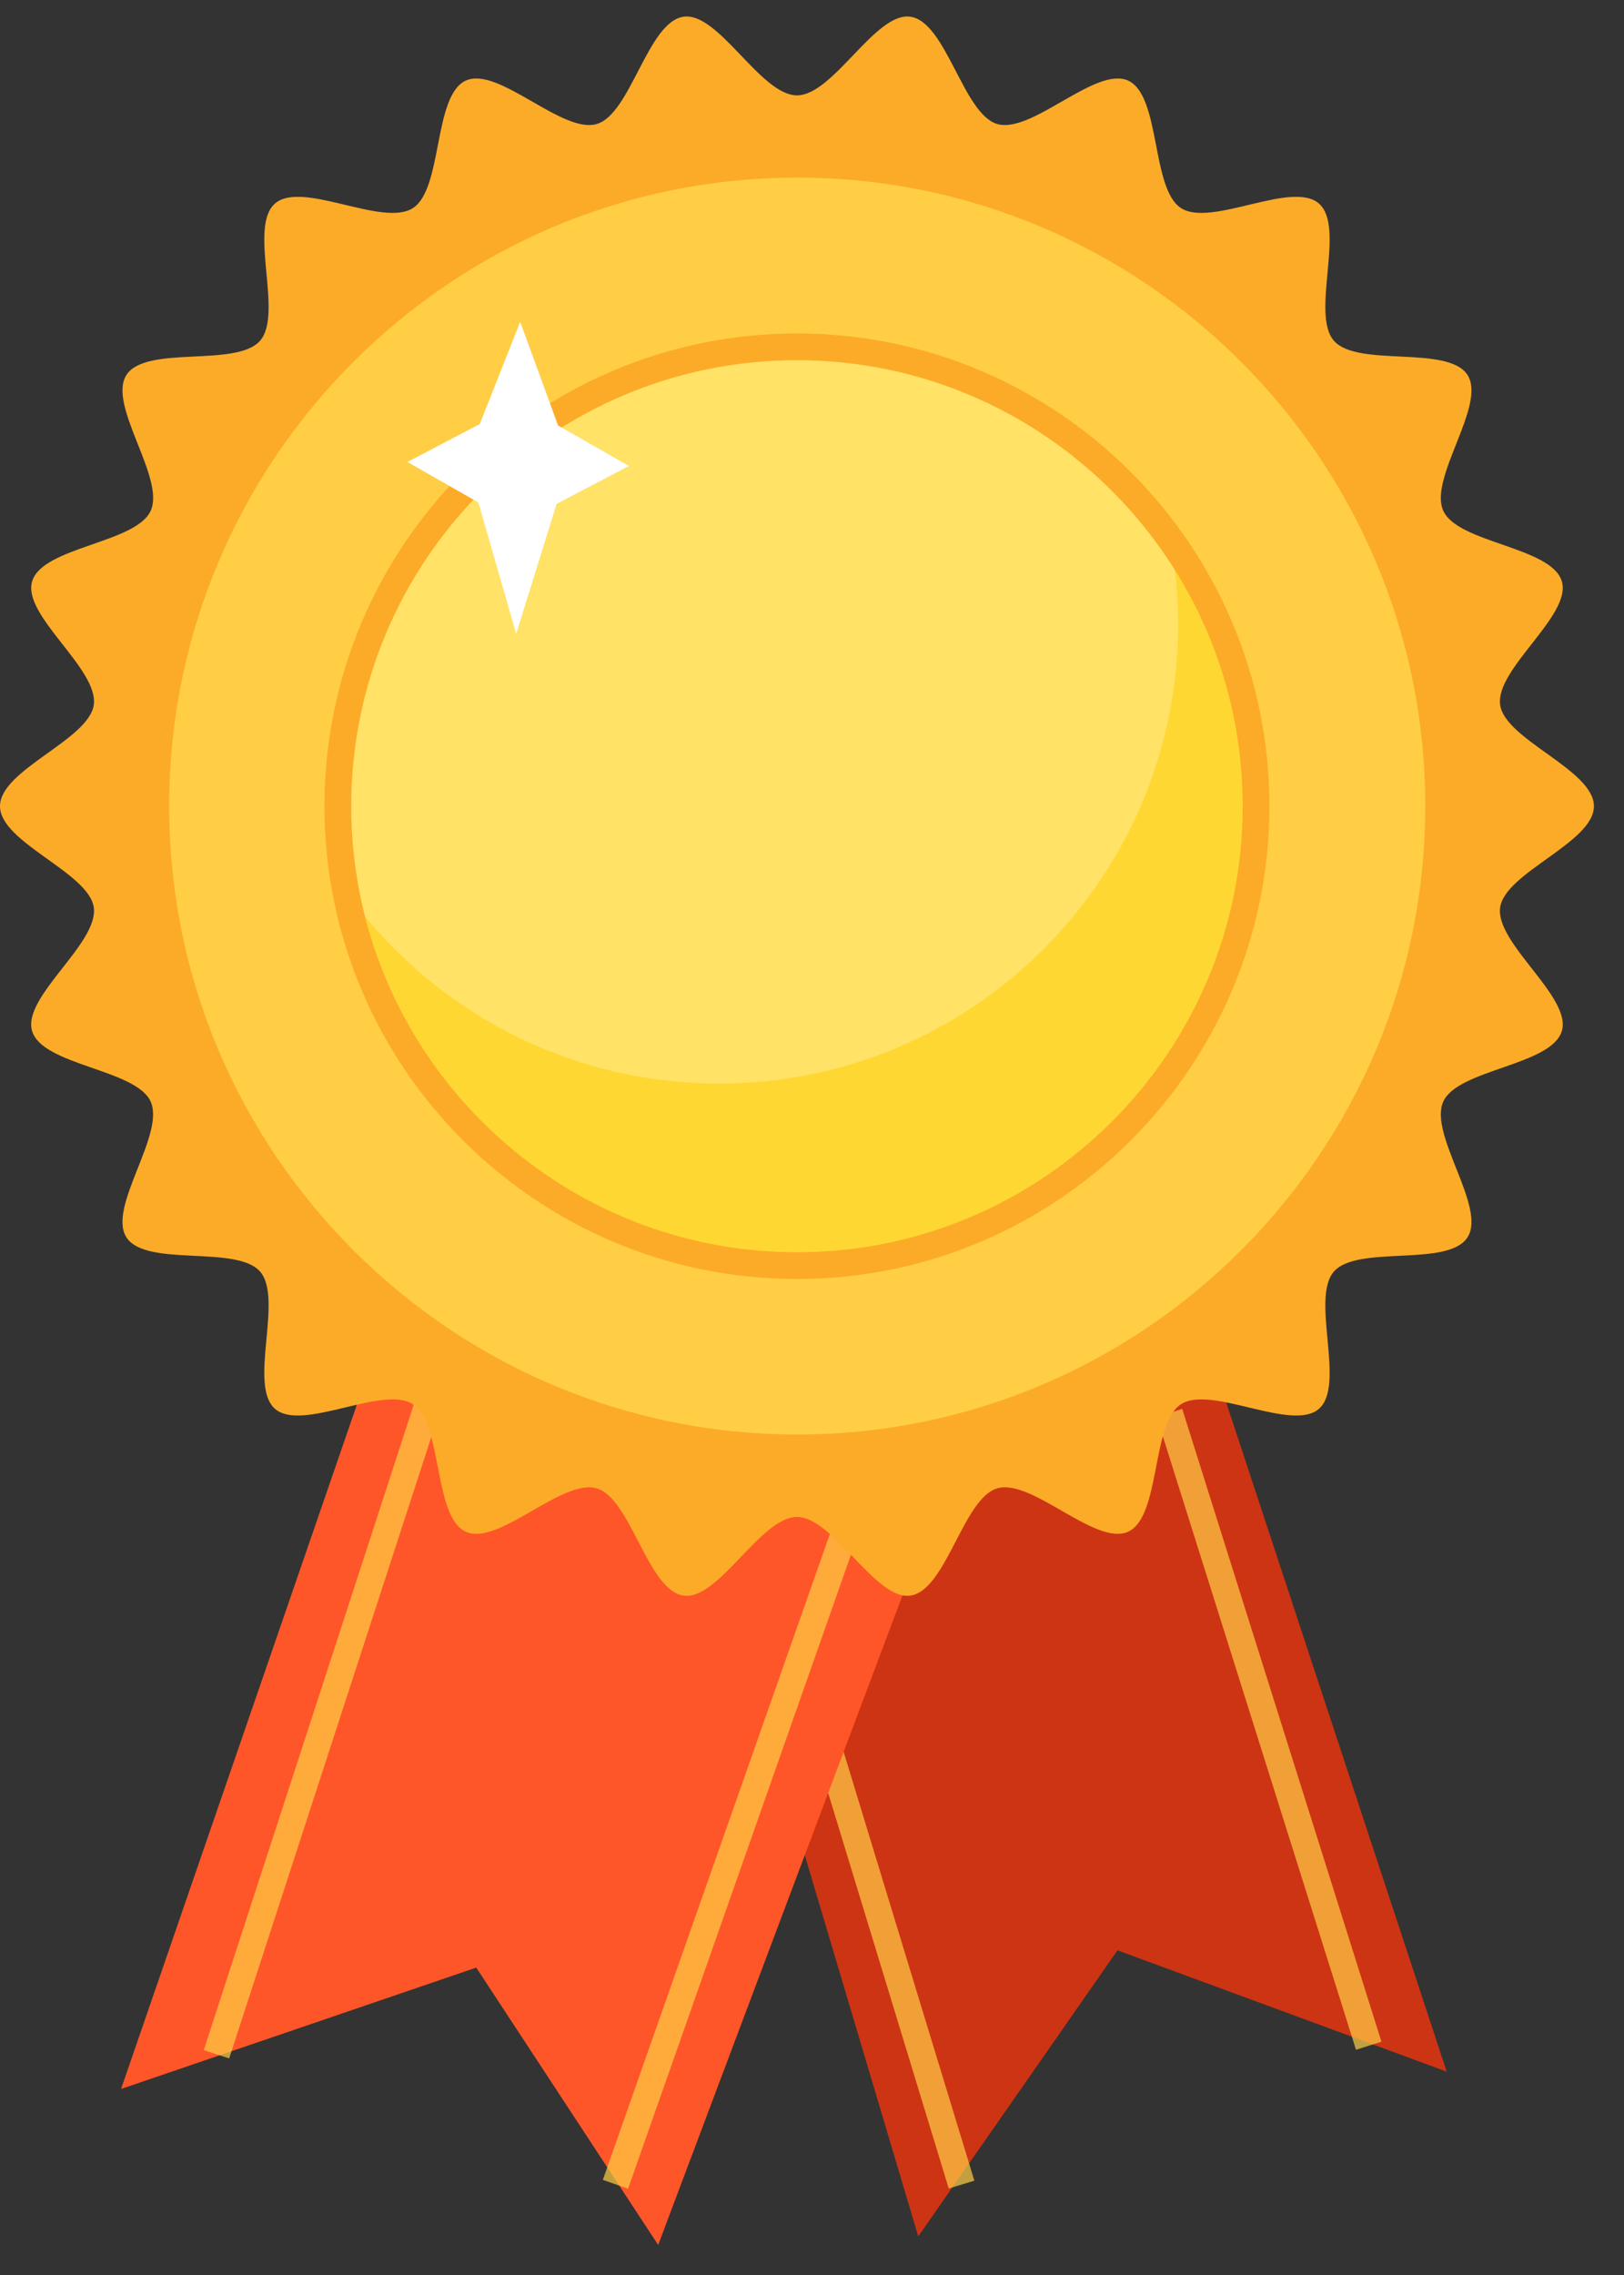 <svg width="35" height="49" viewBox="0 0 35 49" fill="none" xmlns="http://www.w3.org/2000/svg">
<rect x="0" y="0" width="35" height="49" fill="#333333" stroke="none"/>
<path d="M14.562 30.618L19.79 48.168L24.084 42.007L31.179 44.62L25.578 27.631L14.562 30.618Z" fill="#CD3414"/>
<g opacity="0.7">
<path d="M17.505 35.515L16.953 35.684L20.447 47.137L20.999 46.969L17.505 35.515Z" fill="#FFCE45"/>
</g>
<g opacity="0.7">
<path d="M25.479 30.346L24.93 30.52L29.224 44.149L29.773 43.975L25.479 30.346Z" fill="#FFCE45"/>
</g>
<path d="M8.21 28.75L2.609 44.993L10.264 42.379L14.185 48.353L20.719 30.99L8.21 28.75Z" fill="#FE5629"/>
<g opacity="0.7">
<path d="M9.618 28.1L4.391 44.156L4.939 44.335L10.166 28.278L9.618 28.1Z" fill="#FFCE45"/>
</g>
<g opacity="0.7">
<path d="M18.968 29.961L12.992 46.951L13.536 47.142L19.512 30.152L18.968 29.961Z" fill="#FFCE45"/>
</g>
<path d="M0 17.364C0 16.579 1.913 15.938 2.021 15.183C2.131 14.409 0.476 13.258 0.692 12.524C0.911 11.776 2.927 11.702 3.247 11.003C3.57 10.296 2.308 8.724 2.725 8.076C3.145 7.424 5.1 7.922 5.606 7.338C6.112 6.754 5.343 4.889 5.928 4.383C6.511 3.877 8.248 4.902 8.899 4.482C9.547 4.065 9.333 2.059 10.039 1.736C10.738 1.417 12.114 2.89 12.861 2.671C13.596 2.455 13.958 0.47 14.732 0.36C15.488 0.252 16.391 2.054 17.176 2.054C17.961 2.054 18.865 0.252 19.62 0.36C20.394 0.47 20.756 2.455 21.491 2.671C22.238 2.89 23.615 1.417 24.313 1.736C25.02 2.059 24.805 4.065 25.453 4.482C26.105 4.902 27.841 3.877 28.424 4.383C29.009 4.889 28.24 6.754 28.747 7.338C29.252 7.922 31.207 7.424 31.627 8.076C32.044 8.724 30.783 10.296 31.106 11.003C31.425 11.702 33.442 11.776 33.661 12.524C33.876 13.258 32.221 14.409 32.331 15.183C32.439 15.938 34.352 16.579 34.352 17.364C34.352 18.148 32.439 18.789 32.331 19.544C32.221 20.318 33.876 21.469 33.661 22.204C33.441 22.951 31.425 23.026 31.106 23.724C30.783 24.431 32.044 26.004 31.627 26.651C31.207 27.303 29.252 26.805 28.747 27.389C28.24 27.973 29.009 29.838 28.424 30.345C27.841 30.85 26.105 29.825 25.453 30.245C24.805 30.662 25.02 32.668 24.313 32.991C23.615 33.311 22.238 31.837 21.491 32.057C20.756 32.272 20.394 34.257 19.62 34.367C18.865 34.475 17.961 32.673 17.176 32.673C16.391 32.673 15.488 34.475 14.732 34.367C13.958 34.257 13.596 32.272 12.861 32.057C12.114 31.837 10.738 33.311 10.039 32.991C9.332 32.668 9.547 30.662 8.899 30.245C8.248 29.825 6.511 30.85 5.928 30.345C5.343 29.838 6.112 27.973 5.606 27.389C5.1 26.806 3.145 27.303 2.725 26.651C2.308 26.004 3.569 24.431 3.246 23.724C2.927 23.026 0.911 22.951 0.691 22.204C0.476 21.469 2.131 20.318 2.021 19.544C1.913 18.789 0 18.149 0 17.364Z" fill="#FCAB28"/>
<path d="M17.175 31.18C24.805 31.18 30.991 24.995 30.991 17.364C30.991 9.734 24.805 3.549 17.175 3.549C9.545 3.549 3.359 9.734 3.359 17.364C3.359 24.995 9.545 31.18 17.175 31.18Z" fill="#FFCE45"/>
<path d="M17.182 31.457C13.417 31.457 9.877 29.991 7.214 27.328C4.552 24.666 3.086 21.127 3.086 17.361C3.086 13.596 4.552 10.056 7.214 7.394C9.877 4.732 13.417 3.266 17.182 3.266C20.947 3.266 24.486 4.732 27.149 7.394C29.811 10.056 31.277 13.596 31.277 17.361C31.277 21.127 29.811 24.666 27.149 27.328C24.486 29.991 20.947 31.457 17.182 31.457ZM17.182 3.826C9.718 3.826 3.646 9.898 3.646 17.361C3.646 24.825 9.718 30.897 17.182 30.897C24.645 30.897 30.717 24.825 30.717 17.361C30.717 9.898 24.645 3.826 17.182 3.826Z" fill="#FCAB28"/>
<path d="M17.176 27.259C22.641 27.259 27.071 22.829 27.071 17.364C27.071 11.899 22.641 7.469 17.176 7.469C11.711 7.469 7.281 11.899 7.281 17.364C7.281 22.829 11.711 27.259 17.176 27.259Z" fill="#FFD733"/>
<path d="M25.391 13.443C25.391 12.813 25.329 12.198 25.217 11.6C23.421 9.099 20.49 7.469 17.176 7.469C11.711 7.469 7.281 11.899 7.281 17.364C7.281 17.994 7.343 18.609 7.455 19.207C9.251 21.708 12.182 23.338 15.496 23.338C20.961 23.338 25.391 18.908 25.391 13.443Z" fill="#FFE266"/>
<path d="M17.175 27.548C11.56 27.548 6.992 22.98 6.992 17.365C6.992 11.75 11.56 7.182 17.175 7.182C22.79 7.182 27.358 11.75 27.358 17.365C27.358 22.98 22.79 27.548 17.175 27.548ZM17.175 7.758C11.878 7.758 7.569 12.068 7.569 17.365C7.569 22.662 11.878 26.972 17.175 26.972C22.473 26.972 26.782 22.662 26.782 17.365C26.782 12.068 22.473 7.758 17.175 7.758Z" fill="#FCAB28"/>
<path d="M10.339 9.134L11.211 6.932L12.027 9.164L13.555 10.036L11.997 10.852L11.125 13.652L10.309 10.822L8.781 9.95L10.339 9.134Z" fill="white"/>
</svg>
